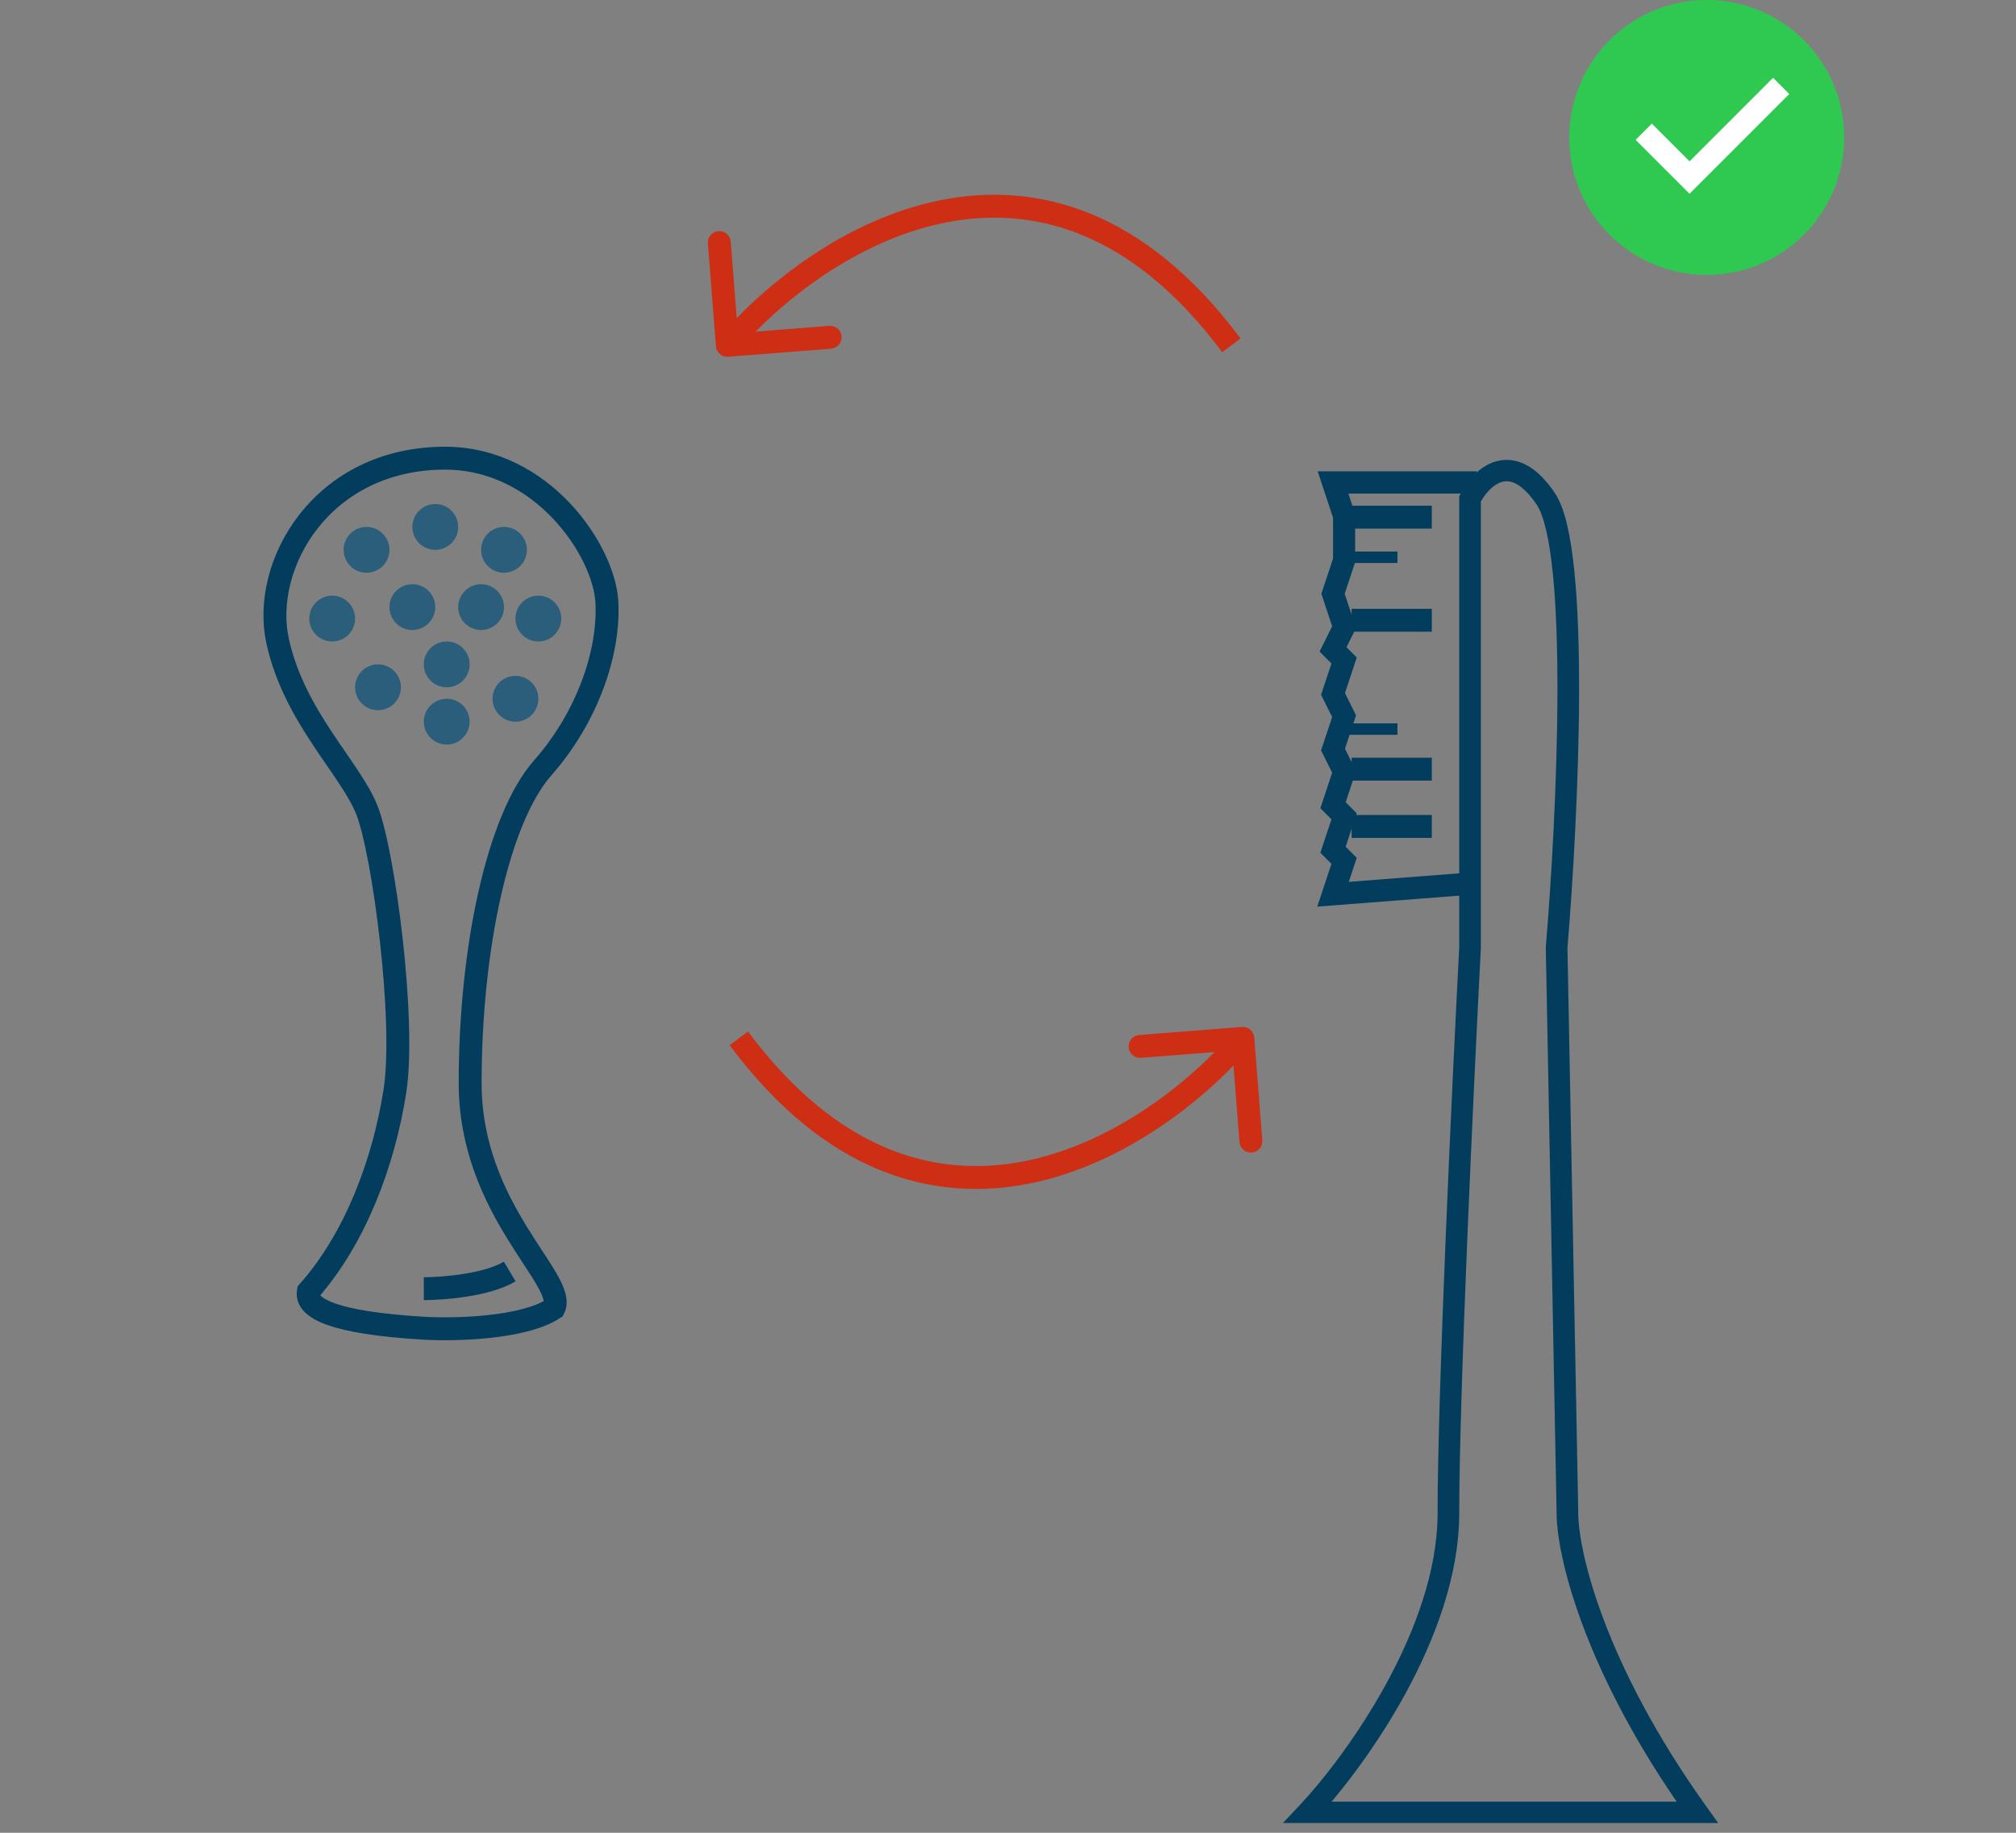 <svg width="176" height="160" viewBox="0 0 176 160" fill="none" xmlns="http://www.w3.org/2000/svg">
<rect x="0" y="0" width="176" height="160" fill="#808080" stroke="none"/>
<path fill-rule="evenodd" clip-rule="evenodd" d="M130.605 40.277C129.066 40.711 128.007 42.117 127.492 43.133L127.393 43.33V82.68C126.763 94.802 125.503 121.649 125.503 132.113C125.503 137.112 123.536 142.391 121.011 147.005C118.493 151.608 115.47 155.46 113.474 157.581L112 159.147H150L148.949 157.678C139.952 145.101 137.785 135.28 137.785 132.113V132.095L136.841 82.734C137.313 77.123 137.832 68.454 137.856 60.613C137.867 56.684 137.755 52.942 137.446 49.89C137.292 48.365 137.087 46.994 136.818 45.848C136.554 44.722 136.21 43.734 135.737 43.033C134.928 41.837 134.089 41.027 133.213 40.575C132.312 40.109 131.419 40.047 130.605 40.277ZM132.336 42.226C132.837 42.485 133.461 43.026 134.164 44.068C134.447 44.485 134.729 45.21 134.977 46.269C135.222 47.309 135.417 48.594 135.566 50.075C135.866 53.036 135.978 56.706 135.966 60.608C135.943 68.406 135.425 77.05 134.954 82.627L134.95 82.674L135.895 132.122C135.899 135.656 138.09 145.205 146.375 157.283H116.25C118.202 154.972 120.603 151.676 122.674 147.891C125.266 143.152 127.393 137.554 127.393 132.113C127.393 121.701 128.651 94.879 129.281 82.752L129.282 82.728V43.781C129.721 43 130.405 42.272 131.124 42.07C131.467 41.973 131.861 41.981 132.336 42.226Z" fill="#023D5D"/>
<path fill-rule="evenodd" clip-rule="evenodd" d="M117.715 43.091H128.926V41.148H115.036L116.376 45.191V48.762L115.358 51.835L116.299 54.675L115.201 56.884L116.237 57.926L115.333 60.653L116.299 62.596L115.333 65.511L116.299 67.454L115.271 70.556L116.237 71.528L115.271 74.443L116.237 75.414L115 79.147L129 78.064L128.852 76.126L117.751 76.986L118.446 74.889L117.48 73.918L118.446 71.003L117.48 70.032L118.383 67.305L117.418 65.362L118.383 62.447L117.418 60.504L118.446 57.401L117.55 56.501L118.383 54.824L117.393 51.835L118.306 49.078V44.876L117.715 43.091Z" fill="#023D5D"/>
<path fill-rule="evenodd" clip-rule="evenodd" d="M118 46.148H125V44.148H118V46.148Z" fill="#023D5D"/>
<path fill-rule="evenodd" clip-rule="evenodd" d="M118 55.148H125V53.148H118V55.148Z" fill="#023D5D"/>
<path fill-rule="evenodd" clip-rule="evenodd" d="M118 68.147H125V66.147H118V68.147Z" fill="#023D5D"/>
<path fill-rule="evenodd" clip-rule="evenodd" d="M118 73.147H125V71.147H118V73.147Z" fill="#023D5D"/>
<path fill-rule="evenodd" clip-rule="evenodd" d="M117 64.147H122V63.148H117V64.147Z" fill="#023D5D"/>
<path fill-rule="evenodd" clip-rule="evenodd" d="M117 49.148H122V48.148H117V49.148Z" fill="#023D5D"/>
<path d="M62.503 30.226C62.546 30.776 63.028 31.188 63.578 31.144L72.551 30.441C73.101 30.397 73.513 29.916 73.469 29.365C73.426 28.815 72.945 28.404 72.394 28.447L64.419 29.072L63.793 21.097C63.75 20.546 63.269 20.135 62.718 20.178C62.167 20.221 61.756 20.703 61.799 21.253L62.503 30.226ZM64.26 30.797C68.09 26.316 74.807 20.985 82.485 19.44C86.302 18.672 90.353 18.839 94.43 20.503C98.511 22.168 102.684 25.36 106.698 30.745L108.302 29.55C104.116 23.934 99.668 20.48 95.186 18.651C90.7 16.82 86.244 16.644 82.09 17.48C73.826 19.143 66.744 24.812 62.74 29.498L64.26 30.797Z" fill="#CE2E13"/>
<path d="M109.497 90.569C109.454 90.019 108.972 89.608 108.422 89.651L99.449 90.354C98.899 90.397 98.487 90.879 98.531 91.43C98.574 91.98 99.055 92.391 99.606 92.348L107.581 91.723L108.207 99.698C108.25 100.249 108.731 100.66 109.282 100.617C109.833 100.574 110.244 100.092 110.201 99.542L109.497 90.569ZM107.74 89.998C103.91 94.479 97.193 99.81 89.515 101.355C85.698 102.123 81.647 101.956 77.57 100.292C73.489 98.626 69.316 95.434 65.302 90.05L63.698 91.245C67.884 96.861 72.332 100.315 76.814 102.144C81.3 103.975 85.756 104.151 89.91 103.315C98.174 101.652 105.256 95.983 109.26 91.297L107.74 89.998Z" fill="#CE2E13"/>
<path d="M48.352 114.226C45.624 115.995 39.584 116.11 36.904 115.946C29.11 115.469 26.674 114.226 26.918 112.751C31.059 108.081 33.494 101.445 34.469 95.301C35.443 89.156 33.494 74.409 32.033 70.723C30.572 67.036 25.7 62.612 24.239 55.976C22.777 49.34 28.067 40 38.853 40C47.378 40 52.736 48.111 52.98 52.535C53.223 56.959 51.275 62.612 47.378 67.036C43.481 71.46 41.045 82.766 41.045 94.563C41.045 105.667 49.57 111.768 48.352 114.226Z" stroke="#023D5D" stroke-width="2"/>
<path d="M37 112.5C38.667 112.5 42.5 112.2 44.5 111" stroke="#023D5D" stroke-width="2"/>
<circle cx="38" cy="46" r="2" fill="#2B5E7A"/>
<circle cx="44" cy="48" r="2" fill="#2B5E7A"/>
<circle cx="47" cy="54" r="2" fill="#2B5E7A"/>
<circle cx="45" cy="61" r="2" fill="#2B5E7A"/>
<circle cx="39" cy="63" r="2" fill="#2B5E7A"/>
<circle cx="33" cy="60" r="2" fill="#2B5E7A"/>
<circle cx="29" cy="54" r="2" fill="#2B5E7A"/>
<circle cx="32" cy="48" r="2" fill="#2B5E7A"/>
<circle cx="36" cy="53" r="2" fill="#2B5E7A"/>
<circle cx="42" cy="53" r="2" fill="#2B5E7A"/>
<circle cx="39" cy="58" r="2" fill="#2B5E7A"/>
<circle cx="149" cy="12" r="12" fill="#2FC951"/>
<path d="M143.5 11.5L147.5 15.5L155.5 7.5" stroke="white" stroke-width="2"/>
</svg>
